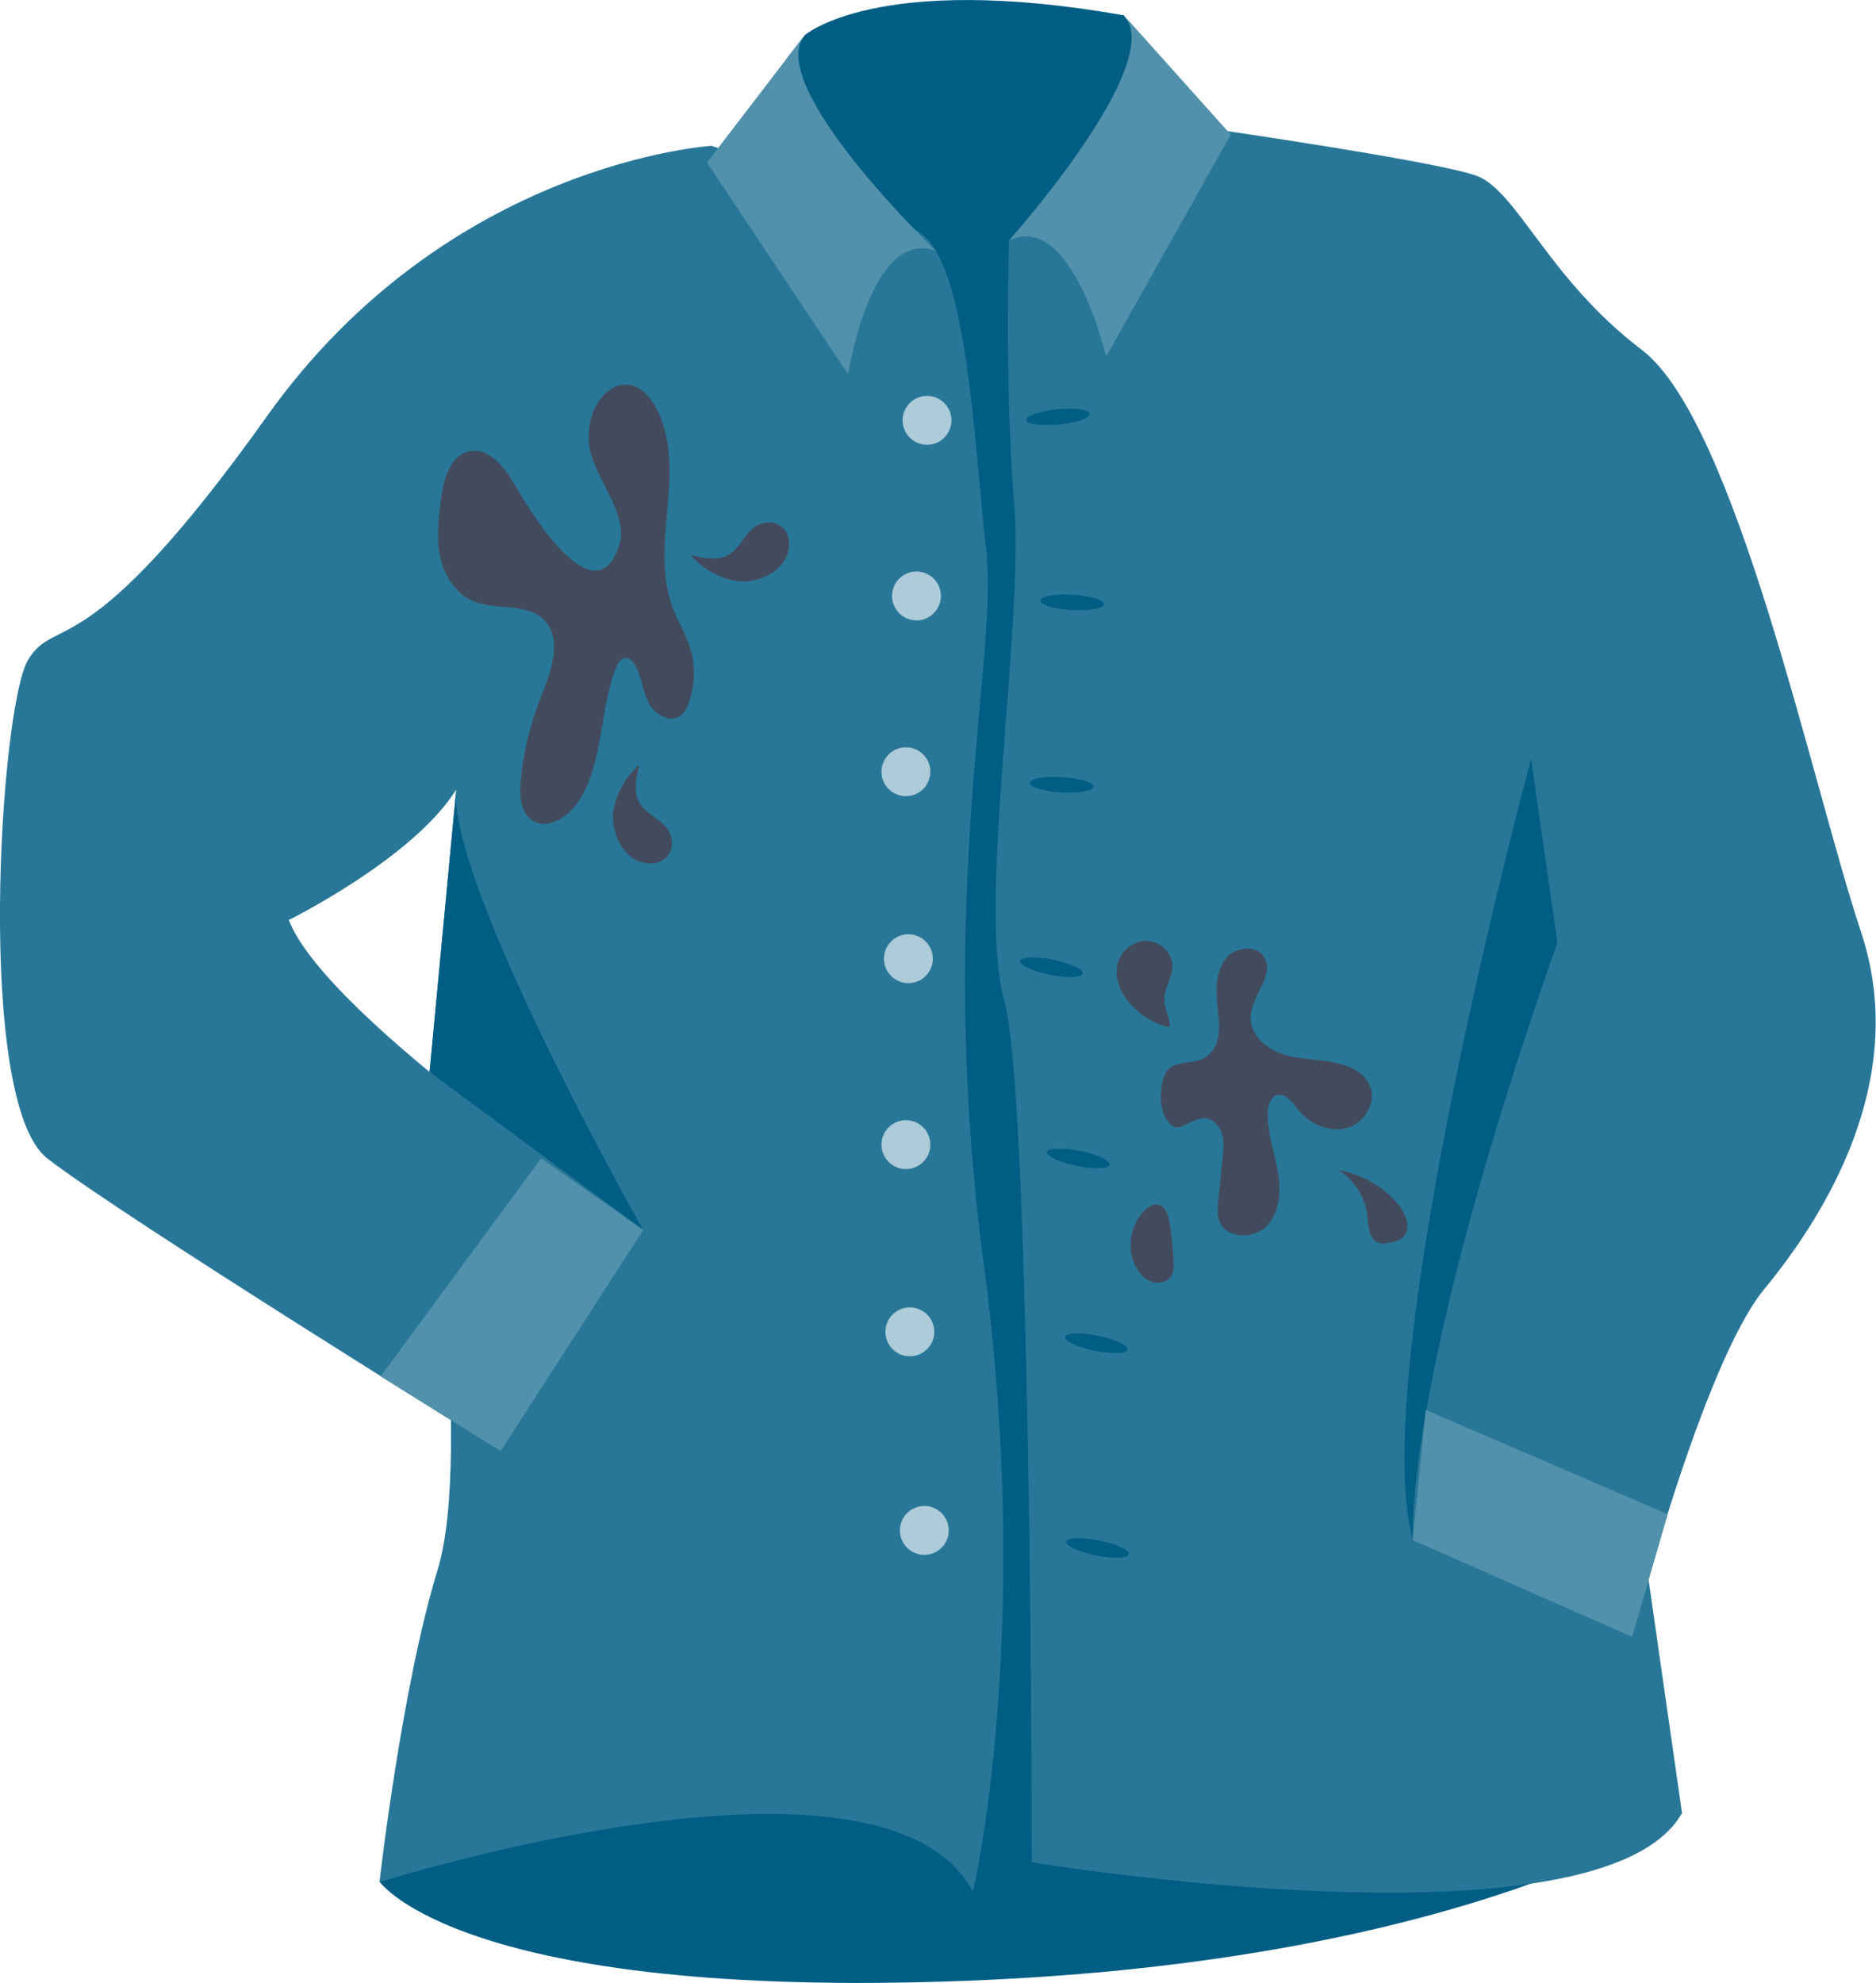 <?xml version="1.0" encoding="UTF-8"?> <svg xmlns="http://www.w3.org/2000/svg" id="Capa_1" data-name="Capa 1" viewBox="0 0 90.62 95.77"><defs><style> .cls-1 { fill: #adcbd8; } .cls-2 { fill: #424b5d; } .cls-3 { fill: #005d84; } .cls-4 { fill: #5291ab; } .cls-5 { fill: #297798; } </style></defs><g id="dirty_shirt" data-name="dirty shirt"><path class="cls-3" d="M38.86,1.71s3.45-3.08,15.43-.97l3.03,4.28-6.66,12.3,6.73,54.15,23.87,16.08s-10.15,7.17-34.56,8.11c-24.41.94-28.36-4.78-28.36-4.78l12.69-11.65,14.41-61.71-7.54-11.69.09-2.98.88-1.14Z"></path><path class="cls-5" d="M34.4,7.04s-12.74.75-21.51,13.07C4.11,32.43,2.7,29.62,1.35,31.88,0,34.15-1.21,53.21,2.28,55.94s21.91,14.14,21.91,14.14l6.88-10.68s-15.24-10.1-17.12-14.97c0,0,6.01-2.97,8.09-6.3l-1.48,15.69s2.32,16.32.58,21.99c-1.74,5.67-2.81,15.09-2.81,15.09,0,0,24.32-7.71,28.67.46,0,0,2.91-12.36.53-30.24s.7-29.2.11-34.52-.91-13.51-3.06-15.25c-2.15-1.74-10.19-4.3-10.19-4.3Z"></path><path class="cls-5" d="M48.74,11.61s-.23,6.87.25,12.71c.49,5.84-1.8,19.35-.48,23.99,1.32,4.64,1.33,41.63,1.33,41.63,0,0,27.51,4.54,31.41-2.38l-7.3-50.91.25,5.05s-5.17,19.49-5.97,32.68l10.6,4.67s3.4-13.16,6.39-16.79,7.03-10.17,4.68-17.24c-2.36-7.07-6.03-24.65-10.59-28.12-4.56-3.47-6.03-7.71-8.01-8.42s-13.38-2.35-13.38-2.35l-9.19,5.48Z"></path><path class="cls-4" d="M38.86,1.71l-4.71,6.14,6.82,10.23s1.09-7.15,4.25-5.95c0,0-8.3-7.97-6.36-10.41Z"></path><path class="cls-4" d="M54.29.74l5.16,5.76-6.02,10.72s-1.64-7.05-4.69-5.61c0,0,7.67-8.58,5.55-10.87Z"></path><path class="cls-3" d="M20.75,51.77l10.31,7.62s-9.42-16.65-9.02-21.28l-1.29,13.65Z"></path><polygon class="cls-4" points="31.07 59.4 24.18 70.08 18.39 66.47 26.14 55.94 31.07 59.4"></polygon><path class="cls-3" d="M68.24,74.38s-.47-7.66,6.99-28.86l-1.27-8.87s-7.99,29.54-5.71,37.73Z"></path><polygon class="cls-4" points="68.24 74.38 78.84 79.05 80.56 73.13 68.87 68.09 68.24 74.38"></polygon><circle class="cls-1" cx="44.27" cy="28.78" r="1.18"></circle><circle class="cls-1" cx="43.76" cy="37.27" r="1.18"></circle><circle class="cls-1" cx="43.88" cy="46.3" r="1.18"></circle><circle class="cls-1" cx="43.76" cy="55.28" r="1.18"></circle><circle class="cls-1" cx="43.95" cy="64.32" r="1.18"></circle><circle class="cls-1" cx="44.65" cy="73.91" r="1.18"></circle><circle class="cls-1" cx="44.78" cy="20.3" r="1.18"></circle><ellipse class="cls-3" cx="51.11" cy="20.13" rx="1.54" ry=".37" transform="translate(-1.71 5.06) rotate(-5.57)"></ellipse><ellipse class="cls-3" cx="51.79" cy="29.1" rx=".37" ry="1.54" transform="translate(19.74 79.11) rotate(-86.68)"></ellipse><ellipse class="cls-3" cx="51.28" cy="37.91" rx=".37" ry="1.54" transform="translate(10.46 86.9) rotate(-86.68)"></ellipse><ellipse class="cls-3" cx="50.8" cy="46.71" rx=".37" ry="1.54" transform="translate(-5.07 87.23) rotate(-78.55)"></ellipse><ellipse class="cls-3" cx="52.08" cy="55.95" rx=".37" ry="1.54" transform="translate(-13.09 95.88) rotate(-78.55)"></ellipse><ellipse class="cls-3" cx="52.96" cy="64.87" rx=".37" ry="1.54" transform="translate(-21.13 103.9) rotate(-78.55)"></ellipse><ellipse class="cls-3" cx="53.01" cy="74.76" rx=".37" ry="1.54" transform="translate(-30.78 111.87) rotate(-78.55)"></ellipse><path class="cls-2" d="M24.84,23.38c-.48-.83-1.22-1.78-2.16-1.59-.93.19-1.24,1.34-1.37,2.27-.12.92-.24,1.86-.06,2.77s.71,1.8,1.56,2.18c1.1.49,2.57.07,3.44.9.97.94.36,2.54-.14,3.8-.51,1.3-.84,2.66-.96,4.05-.06.68-.01,1.49.56,1.86.71.47,1.67-.12,2.16-.81,1.31-1.88,1.05-4.42,1.88-6.55.09-.22.23-.46.46-.48.21-.01.37.17.48.36.31.56.35,1.23.64,1.8s1.05,1.01,1.55.62c.18-.14.29-.35.37-.57.33-.85.36-1.81.09-2.68-.21-.69-.6-1.31-.85-1.98-1.09-2.94.56-6.18-.55-9.09-1.24-3.23-3.89-1.22-3.46,1.4.22,1.35,1.89,3.24,1.45,4.64-1.18,3.74-4.45-1.81-5.09-2.91Z"></path><path class="cls-2" d="M31.95,39.72c-.38-.31-.84-.55-1.07-.98-.29-.54-.14-1.21.01-1.81-.62.54-1.06,1.28-1.24,2.09-.21.97.32,2.36,1.39,2.63,1.35.34,1.92-1.1.9-1.93Z"></path><path class="cls-2" d="M36.14,25.74c-.31.38-.55.84-.98,1.07-.54.29-1.21.14-1.81-.01.54.62,1.28,1.06,2.09,1.24.97.21,2.36-.32,2.63-1.39.34-1.35-1.1-1.92-1.93-.9Z"></path><path class="cls-2" d="M58.01,54.01c.41-.09.82.25.98.64s.11.83.07,1.26c-.07.69-.14,1.39-.21,2.08-.03.33-.06.67.05.98.33.88,1.72.89,2.34.19s.64-1.76.47-2.68-.51-1.83-.47-2.77c.01-.34.13-.73.45-.82.4-.11.72.33.98.66.55.7,1.48,1.15,2.35.94s1.5-1.24,1.15-2.06c-.22-.52-.75-.85-1.29-1.01-.88-.27-1.83-.22-2.72-.45s-1.79-.94-1.75-1.86c.04-1.03,1.21-2.05.64-2.91-.39-.59-1.37-.47-1.82.07s-.5,1.31-.45,2.02c.08,1.01.38,2.15-.57,2.78-.5.33-1.33.14-1.76.56s-.48,1.7-.2,2.24c.55,1.09.92.33,1.78.15Z"></path><path class="cls-2" d="M55.05,48.91c-.75-.58-1.33-1.56-1.04-2.46.2-.59.79-1.04,1.42-1.01s1.19.57,1.21,1.2c0,.52-.33.99-.39,1.5-.07.54.31.98.24,1.47-.52-.1-1.01-.37-1.44-.69Z"></path><path class="cls-2" d="M54.86,59.07c-.34.66-.33,1.5.03,2.15.17.32.44.6.79.7s.77-.03.93-.35c.07-.14.08-.29.08-.45,0-.5-.13-2.25-.36-2.63-.44-.72-1.13-.1-1.48.57Z"></path><path class="cls-2" d="M67.55,58.17c.38.46.65,1.19.21,1.59-.18.17-.43.22-.67.26-.15.03-.32.06-.47.01-.5-.14-.52-.83-.58-1.35-.1-.91-.64-1.69-1.4-2.18,1.12.2,2.17.78,2.9,1.66Z"></path></g></svg> 